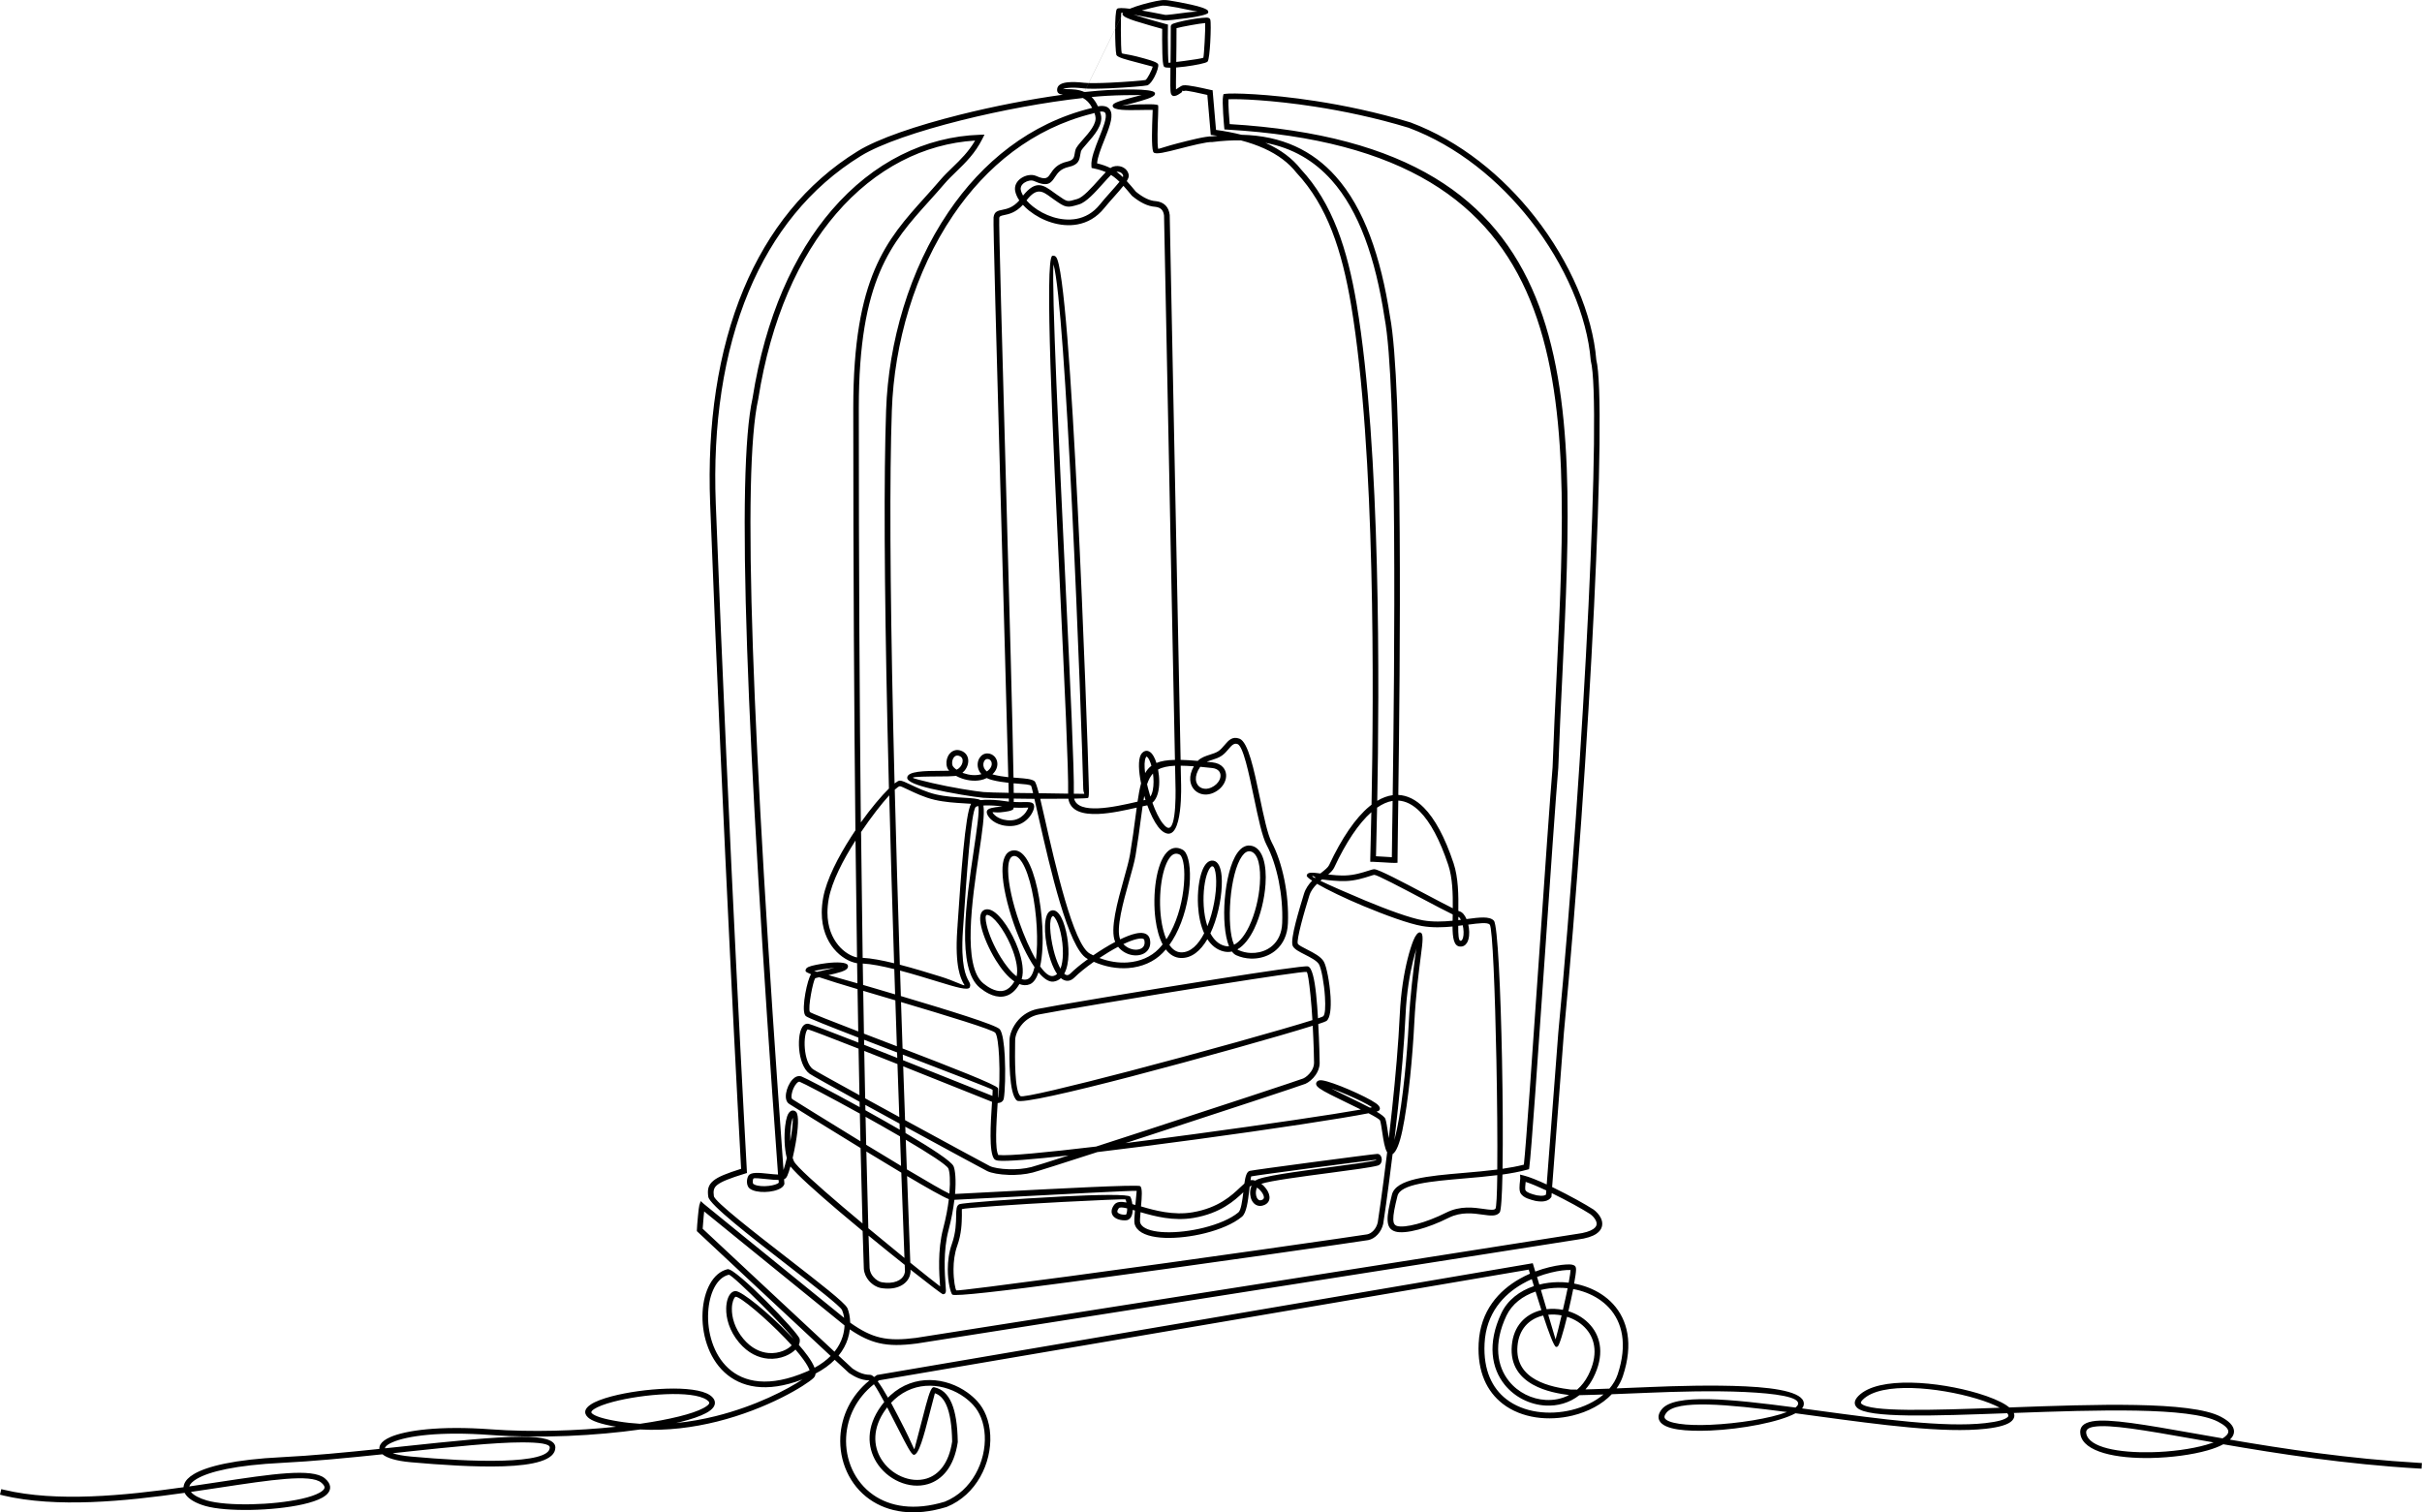 <?xml version="1.0" encoding="UTF-8"?><svg id="Layer_2" xmlns="http://www.w3.org/2000/svg" viewBox="0 0 1301.28 812.71"><g id="Layer_1-2"><path d="m1.48,803.56l-1.48-.35.7-2.97,1.48.35c28.28,6.74,64.48,3.14,96.42-1.38.04-.59.17-1.19.41-1.8.71-1.82,2.37-3.61,5.12-5.25,7.02-4.2,21.88-7.87,47.4-9.11,15.9-.78,34.19-2.54,52.32-4.43-.09-.78.1-1.58.56-2.39.8-1.42,2.57-2.78,5.29-3.97,8.24-3.61,26.43-6.21,54.05-4.17,22.03,1.62,46.4.82,67.27-1.38-8.42-1.43-13.15-3.17-15.11-5.02-2.58-2.44-1.73-4.81,1.52-6.97,2.39-1.59,6.38-3.09,11.24-4.37,16.69-4.39,44.35-6.33,52.74-.62,1.33.91,2.15,1.89,2.5,2.94.82,2.47-.89,4.73-4.62,6.73-3.13,1.67-7.84,3.28-13.74,4.75-.75.19-1.52.37-2.31.55,7.4-.72,14.54-2.03,21.26-3.7,21.61-5.39,38.78-14.47,46.62-19.71-19.58,7.48-33.21,4.17-41.87-3.81-4.43-4.09-7.54-9.39-9.45-15.09-1.9-5.66-2.63-11.71-2.32-17.35.62-11.37,5.46-21.14,13.43-23h.02s.01,0,.01,0h.02s0,0,0,0h0s.03,0,.03,0h-.04s0,0,0,0h0c2.1-.4,11.65,8.12,20.69,17.16,8.92,8.92,17.58,18.46,18,20.3v.02s0,0,0,0v.02s0,.01,0,.01h0s0-.03,0-.03h0s0,.02,0,.02h0,0,0s0,.02,0,.02h0v.02s0,.01,0,.01v-.03h0v.02c.2,1,.03,2.06-.45,3.11,1.81,2.08,3.43,4.09,4.78,5.95,1.7,2.35,2.98,4.51,3.68,6.36,3.58-1.95,6.41-4.1,8.63-6.33-21.55-20.03-67.81-63.28-71.18-66.43l-.19-.18-.49-.46v-.66c0-.85.28-4.42.59-7.62.25-2.68.54-5.14.72-5.68l.73-2.19,1.72,1.53c.28.25,9.08,7.41,20.69,16.84,19.21,15.6,46.05,37.39,54.66,44.38-.24-1.72-.66-3.14-1.09-4.12h0s-.04-.09-.04-.09h0c-.95-2.09-14.8-12.84-29.98-24.63-19.56-15.18-41.27-32.03-41.87-36.21-.54-3.76-.17-6.32,2.86-8.76,2.52-2.04,7.01-3.86,14.77-6.29-.84-15.11-9.51-172.71-16.64-357.54-1.63-42.3,4.06-81.93,18.02-115.3,13.02-31.12,33.23-56.79,61.38-74.1,10.91-6.71,31.53-13.68,54.68-19.48,18.06-4.53,37.68-8.35,55.44-10.79h-.02c-2.09-.24-3.29-.96-3.05-3.1h0s0-.01,0-.01h0s0-.01,0-.01l.02-.15v.1c.29-2.19,2.64-3.18,5.71-3.49,2.52-.25,5.61-.09,8.18.2l.43.05c2.69.32,8.19.22,13.96-.04,8.66-.4,17.84-1.15,19.15-1.44.54-.31,1.37-1.63,2.15-3.1.89-1.7,1.63-3.44,1.75-4.08-.78-.26-5.23-1.41-9.47-2.52-4.72-1.23-9.23-2.4-9.99-3.64h-.01s-.02-.05-.03-.09c-.02-.04-.03-.07-.04-.11h0c-.4-1.49-.66-7.69-.66-13.38,0-5.31.27-10.37.92-11.19l.04-.06.07-.07c.59-.59,3.34-.48,6.85-.06,1.98-.83,4.52-1.67,7.11-2.4,4.79-1.34,9.89-2.41,11.6-2.27.51-.01,1.31.06,2.3.2,2.77.4,7.71,1.32,12.01,2.28,4.74,1.05,8.79,2.35,9.09,3.51.05.2.06.41.03.62l-.02.13-.03.1c-.29.96-5.48,2.07-10.99,2.84-5.44.76-11.38,1.4-12.67,1.28h0c-.28-.03-1.17-.21-2.48-.46-3.27-.64-9.29-1.82-14-2.67.58.16,1.23.35,1.94.58,5.87,1.89,14.36,4.18,15.45,4.47l1.17.31-.03,1.21c-.04,1.45-.1,8.77.06,14.24.07,2.39.16,4.35.25,5.07.21,0,.59-.03,1.09-.08.06-5.02.13-11.33.13-19.35v-.28l.11-.28c.09-.21.21-.4.38-.57.7-.7,5.22-1.8,9.7-2.61,4.46-.8,9.09-1.35,10.08-.96.23.09.43.22.6.39l.22.22.12.29c.37.93.3,6.84,0,12.27-.27,4.85-.77,9.49-1.4,10.27l-.04.05-.06.06c-.76.78-6.5,1.91-11.94,2.62-1.68.22-3.36.4-4.89.51v.53c-.08,5.7-.13,9.48-.08,11.23.38-.23.79-.52,1.19-.79,1.06-.72,2.05-1.39,2.94-1.42,2.32-.28,9.87,1.44,13.09,2.17.68.15,1.15.26,1.3.29l1.16.2.1,1.17,1.73,20.15c4.89.66,9.45,1.53,13.68,2.61,21.65.47,38.16,8.4,50.62,22.36,15.22,17.06,24.27,43.08,29.2,75.41h0c6.96,36.53,5.39,187.19,4.44,256.99,4.77.22,9.4,2.45,13.79,6.89,5.78,5.85,11.18,15.63,15.9,29.8,2.59,7.78,2.68,17.4,2.56,25.62.29.12.52.21.69.25,1.54.44,2.81,2.05,3.7,4.15,6.99-.93,12.4-1.63,14.71.87,2.04,2.21,3.65,37.93,4.37,74.64.42,21.25.54,42.91.28,58.67,4.06-.59,7.93-1.3,11.46-2.21,1.17-10.18,4.8-62.83,8.33-114.16,2.89-42.03,5.73-83.16,7.1-99.37h0c.6-16.94,1.4-33.54,2.18-49.79,7.55-156.94,13.57-281.98-177.2-292.91l-1.31-.08-.12-1.31s-1.24-13.67-.58-16.64l.23-1.03,1.04-.15c3.28-.49,22.6-.13,48.49,3.87,15.24,2.36,32.8,5.98,50.77,11.44l.05.02h.04c26.68,9.98,49.73,28.85,66.96,50.87,19,24.28,30.96,52.43,32.93,76.72,2.97,11.77,2.06,64.94-1.19,132.38-3.42,71.04-9.43,158.03-16.2,229.11h0s-6.34,83.05-6.34,83.05c.38.18.77.37,1.15.56,8.23,4.01,16.83,8.78,20.98,11.47l.06.04h.02c1.56,1.15,3.09,2.78,3.96,4.58.67,1.38.96,2.88.63,4.38-.33,1.49-1.28,2.91-3.06,4.11-2.04,1.37-5.28,2.49-10.15,3.11-3.88.61-154.96,24.38-258.81,40.72-52.41,8.25-92.88,14.62-96.21,15.14h-.05c-8.1,1.04-14.3,1.13-20.15-.23-5.21-1.21-10.09-3.55-15.7-7.37-.18,1.61-.53,3.31-1.08,5.04-.95,2.97-2.52,6.07-4.97,9.06,3.48,3.24,6.12,5.67,7.54,6.97.18.11.28.18.39.24,1.61,1.04,4.81,3.1,9.06,3.1.58,0,1.29.42,2.08,1.18.44-.31.89-.62,1.36-.93l.27-.18.3-.05c.97-.16,337.55-57.51,350.66-59.77l1.32-.23.39,1.29c.33,1.08.43,1.44.6,2.01l.35,1.18c2.61-.99,5.15-1.76,7.49-2.33,4.88-1.2,8.98-1.6,11.2-1.49,1.49.07,2.52.49,2.91,1.17.21.37.31.9.31,1.56,0,1.37-.4,4.11-1.03,7.55,2.51.46,4.97,1.13,7.33,2.03,5.16,1.95,9.87,4.93,13.58,8.96,7.72,8.4,11.11,21.29,5.26,38.82-.77,2.32-1.91,4.5-3.35,6.52,5.38-.21,11.52-.46,18.31-.74,12.6-.53,33.49-1.18,50.9-.35,18.38.87,32.98,3.62,31.25,10.35-.13.51-.41,1.01-.83,1.5,3.09.41,6.22.84,9.37,1.27,32.43,4.4,66.96,9.09,89.04,6.64,6.95-.77,10.76-1.95,12.15-3.34.52-.52.36-1.2-.34-1.99h-.05c-39.53,1.45-74.85,2.75-80.62-2.97-1.81-1.79-1.66-3.88.78-6.35,10.72-10.82,43.19-7.67,64.14-1.39,6.5,1.95,11.93,4.2,15.31,6.44.59.39,1.12.78,1.6,1.18,46.02-1.69,97.35-3.49,113.54,4.94,4.57,2.38,6.77,4.84,7.12,7.27.26,1.83-.53,3.53-2.15,5.08,28.87,4.94,63.83,10.28,101.62,12.48l1.52.08-.17,3.04-1.52-.08c-39.33-2.29-75.51-7.94-105-13.03-2.29,1.25-5.18,2.35-8.49,3.29-8.32,2.37-19.48,3.86-30.32,4.08-18.6.38-36.32-3.16-37.96-12.68-.69-3.99,1.61-6.19,6.5-7.03,9.04-1.56,28.31,1.85,54.65,6.5,4.84.86,9.93,1.76,15.23,2.67,2.12-1.27,3.25-2.61,3.06-3.97-.21-1.44-1.91-3.11-5.51-4.99-15.23-7.93-64.69-6.34-109.72-4.69.6,1.46.3,2.9-1.09,4.28-1.86,1.86-6.27,3.35-13.97,4.21-22.44,2.49-57.16-2.22-89.78-6.65-4.2-.57-8.36-1.13-12.45-1.68-8.74,4.75-28.87,8.54-45.71,9.28-6.58.29-12.67.14-17.38-.57-5.09-.77-8.74-2.27-9.99-4.67-.92-1.77-.64-3.79,1.15-6.1,6.77-8.7,36.96-5.64,71.93-1.01.74-.59,1.22-1.19,1.37-1.79,1.02-3.95-12.12-5.78-28.45-6.56-17.3-.82-38.09-.17-50.63.35-7.94.33-15.01.62-21.02.84-5.19,5.48-12.75,9.45-21.03,11.46-6.4,1.55-13.24,1.95-19.73.97-6.55-.99-12.78-3.37-17.92-7.37-8.24-6.42-13.6-16.92-12.83-32.36.87-17.66,10.95-28.39,21.92-34.66,1.87-1.07,3.76-2,5.64-2.82l-.44-1.47-.21-.71c-25.63,4.39-337.89,57.6-349.03,59.49-.26.17-.51.35-.76.52,1.67,2.22,3.56,5.31,5.52,8.79.43-.44.87-.86,1.32-1.27,6.42-5.86,13.93-8.28,21.28-8.2,7.32.08,14.46,2.65,20.17,6.77,1.92,1.39,3.68,2.95,5.23,4.64,1.99,2.18,3.55,4.73,4.68,7.54,2.65,6.53,3.01,14.44,1.2,22.08-1.81,7.62-5.78,15.01-11.83,20.53-2.99,2.73-6.49,5.01-10.48,6.63h-.03s-.09.04-.09.04c-17.5,5.37-31.49,2.77-41.25-4.08-5.46-3.83-9.59-8.99-12.26-14.83-2.67-5.82-3.88-12.32-3.53-18.86.59-11,5.61-22.1,15.63-30.24-4.94-.11-8.51-2.41-10.33-3.58l-.48-.31-.14-.08-.09-.08c-1.39-1.26-4.06-3.74-7.61-7.04-2.61,2.64-5.98,5.15-10.29,7.4-.08.94-.42,1.73-1.08,2.36-3.98,3.83-24.59,16.64-51.95,23.46-12.58,3.13-26.61,5.02-41.15,4.22-23.38,3.33-53.69,4.94-80.53,2.96-27.09-2-44.74.47-52.62,3.92-2.09.91-3.37,1.83-3.86,2.68-.1.18-.14.37-.1.56,3.46-.36,6.92-.73,10.34-1.09,24.94-2.65,48.3-5.13,63.2-5.13,11.15,0,17.95,1.59,17.95,5.78,0,6.91-11.93,9.58-27.92,10.11-15.22.5-34.28-.8-49.75-2.18-7.85-.7-12.91-2.31-15.2-4.27-18.61,1.95-37.48,3.78-53.9,4.59-24.96,1.22-39.33,4.71-45.98,8.69-2.14,1.28-3.38,2.54-3.84,3.74-.03.08-.06.16-.08.25,5.5-.79,10.86-1.61,16.01-2.39,28-4.24,50.05-7.59,56.78-1.98,1.73,1.44,2.63,2.88,2.83,4.31.34,2.41-1.24,4.44-4.19,6.1-2.5,1.41-6.11,2.6-10.39,3.57-15.79,3.58-41.17,4.16-52.54.86-4.97-1.44-8.61-3.56-10.38-5.99-.25-.34-.46-.69-.64-1.04-32.26,4.57-68.92,8.23-97.77,1.36h0Zm116.75-4.17c-5.04.76-10.28,1.56-15.66,2.34,1.46,1.78,4.44,3.39,8.54,4.58,10.98,3.19,35.63,2.59,51.03-.91,3.99-.9,7.31-2,9.56-3.26,1.8-1.01,2.8-2.04,2.66-3.02-.1-.68-.66-1.47-1.76-2.39-5.67-4.72-27.13-1.47-54.38,2.66h0Zm99.38-19.16c-2.2.23-4.41.47-6.63.7,2.37.79,5.71,1.43,10.04,1.81,15.37,1.37,34.31,2.66,49.39,2.17,14.3-.47,24.97-2.37,24.97-7.07,0-1.98-5.64-2.73-14.89-2.73-14.8,0-38.05,2.47-62.88,5.1h0Zm126.34-15.12c7.91-1.14,15.01-2.47,20.87-3.93,5.67-1.41,10.14-2.92,13.04-4.47,2.29-1.22,3.44-2.28,3.17-3.09-.13-.4-.57-.86-1.32-1.37-7.7-5.24-34.15-3.19-50.26,1.05-4.55,1.2-8.23,2.56-10.34,3.97-1.26.84-1.75,1.61-1.11,2.21,1.6,1.51,6.03,3.01,14.27,4.36,3.92.64,7.82,1.06,11.69,1.28h0Zm91.02-28.75c-.5-1.53-1.72-3.58-3.44-5.94-1.18-1.63-2.58-3.38-4.14-5.19-1.36,1.37-3.26,2.62-5.53,3.53-2.66,1.06-5.84,1.65-9.21,1.36-5.11-.44-10.67-2.87-15.56-8.67-5.3-6.29-7.03-13.18-6.92-18.37.04-1.93.33-3.64.78-5.01.5-1.51,1.22-2.69,2.08-3.41.68-.58,1.45-.88,2.27-.86,3.3.07,17.68,11.76,28.78,23.3.73.75,1.44,1.51,2.14,2.26-1.9-2.7-9.19-10.48-16.73-18.01-8.46-8.46-16.99-16.51-17.95-16.32h0c-6.51,1.54-10.5,10.12-11.05,20.17-.29,5.28.39,10.95,2.17,16.23,1.76,5.24,4.59,10.1,8.63,13.81,8.35,7.69,21.97,10.53,42.08,1.84h0c.08-.03.26-.11.54-.23h0c.35-.16.7-.32,1.04-.48h0Zm-9.59-13.42c-1.11-1.23-2.28-2.48-3.48-3.73-10.67-11.09-23.99-22.31-26.65-22.37-.05,0-.14.05-.25.14-.41.35-.81,1.05-1.14,2.04-.37,1.12-.61,2.52-.64,4.11-.1,4.6,1.45,10.72,6.2,16.36,4.28,5.09,9.09,7.21,13.49,7.59,2.88.25,5.58-.25,7.83-1.15,1.96-.78,3.56-1.85,4.63-2.99h0Zm-34.45-40.91h0s.02,0,.02,0h-.02Zm-.01,0h.01s-.01,0-.01,0h0Zm57.43,44.36c2.11-2.63,3.48-5.33,4.31-7.92.7-2.18,1.02-4.28,1.1-6.2-4.82-3.91-35.49-28.81-56.78-46.1-8.38-6.81-15.31-12.45-18.65-15.17-.08.77-.17,1.66-.26,2.59-.24,2.55-.47,5.35-.54,6.7,5.25,4.91,49.77,46.53,70.82,66.09h0Zm6.92-23.52h0s.08.18.08.18l.02.04.1.23.02.04-.22-.5c.03.06.05.12.08.18l-.08-.18h0s0,0,0,0l-.05-.1.04.1h0s0,0,0,0l.1.23c.7,1.72,1.36,4.43,1.44,7.69,5.97,4.25,10.93,6.77,16.21,7.99,5.46,1.26,11.33,1.17,19.04.19h0c2.39-.38,43.08-6.78,96.22-15.14,103.96-16.36,255.24-40.16,258.82-40.72h.02s.02,0,.02,0c4.37-.56,7.18-1.5,8.86-2.63,1.07-.72,1.62-1.49,1.79-2.25.17-.76-.01-1.58-.4-2.38-.64-1.32-1.8-2.54-3-3.42-4.06-2.62-12.49-7.28-20.61-11.24l-.07-.03-.12,1.6-.03.43-.26.35c-.76,1.03-1.9,1.69-3.42,1.97-1.3.24-2.9.19-4.79-.14h-.06s-.05-.02-.05-.02c-1.45-.37-2.96-.76-4.34-1.32-1.53-.63-2.82-1.47-3.6-2.71-.96-1.55-.6-4.59-.36-6.66.08-.68.14-1.23.14-1.39l-.11-2.06,2,.5c3,.75,7.45,2.56,12.31,4.8l6.24-81.73.02-.16h0s-.01.16-.01.16h0s.01-.16.01-.16h0s0-.03,0-.03c6.77-71.02,12.77-157.97,16.19-229,3.25-67.45,4.18-120.45,1.25-131.61l-.04-.14v-.13c-1.91-23.75-13.64-51.34-32.31-75.2-16.9-21.6-39.48-40.1-65.59-49.86-17.8-5.4-35.2-8.99-50.3-11.33-23.38-3.62-41.16-4.24-46.44-3.96-.16,3.14.4,10.38.65,13.34,192.42,11.61,186.37,137.76,178.75,296.01-.79,16.33-1.59,33-2.19,49.83v.07s0,0,0,0c-1.39,16.42-4.22,57.43-7.1,99.33-3.67,53.36-7.45,108.14-8.48,115.37l-.14.99-.97.27c-4.08,1.12-8.59,1.95-13.31,2.62-.24,11.67-.73,19.47-1.49,20.39-1.83,2.19-4.97,1.74-9.15,1.15-4.93-.7-11.54-1.65-18.2,1.68-5.93,2.96-11.57,5.08-16.33,6.35-5.39,1.44-9.76,1.8-12.24,1.09-2.88-.82-4.21-2.7-4.31-6.32-.08-2.99.77-7.31,2.33-13.53,2.14-8.56,19.5-10.06,38.59-11.7,5.98-.52,12.14-1.05,18.01-1.8.15-15.46-.05-37.4-.47-59-.71-36.11-2.07-71-3.57-72.63-1.2-1.31-5.68-.77-11.53.01.13.58.24,1.18.32,1.77.19,1.43.23,2.88.1,4.2-.14,1.41-.48,2.69-1.05,3.67-.86,1.48-2.16,2.32-3.98,2.12-3.16-.35-3.8-4.6-3.86-10.74-5.24.5-10.89.68-16.38-.26-7.07-1.22-19.74-5.85-31.73-10.85-9.73-4.06-19.01-8.54-24.67-11.83-1.8,1.76-3.39,3.82-4.17,6.36-1.21,3.92-3.02,9.89-4.4,15.31-1.3,5.1-2.21,9.5-1.77,10.5.33.75,2.57,1.89,5.06,3.16,3.46,1.76,7.36,3.75,8.92,6.48,1.47,2.58,3.14,11.25,3.6,18.75.37,6.08-.11,11.58-2.18,13.13-.34.26-1.89.83-4.42,1.67.55,9.94.76,19,.76,20.93,0,2.36-.89,4.55-2.15,6.39-1.55,2.26-3.73,3.99-5.48,4.77-1.62.72-46,15.36-85.55,28.25-3.77,1.23-7.49,2.44-11.13,3.62,12.28-1.54,25.27-3.24,38.15-4.99,37.01-5.01,72.98-10.31,88.29-13.04-2.37-1.18-4.94-2.42-7.46-3.64-6.24-3.02-12.23-5.92-14.76-7.73-1.67-1.19-2.28-2.37-1.46-3.51.53-.74,1.52-.99,2.85-.82,2.79.35,8.74,2.5,14.63,5.04,5.85,2.52,11.71,5.44,14.38,7.34,1.39,1,2.15,1.99,2.03,2.94-.05.42-.25.77-.59,1.05-.14.12-.54.26-1.18.44,2.62,1.56,4.41,2.94,4.75,3.95.5,1.49.9,4.17,1.33,7.03.17,1.1.34,2.23.5,3.3.6-5.09,1.19-10.42,1.77-15.85,1.8-16.89,3.39-34.87,4.12-50.54.57-12.24,2.33-22.45,4.18-29.86,1.07-4.29,2.18-7.67,3.1-9.97,1.17-2.9,2.48-4.41,3.44-4.37h0c.12,0,.23.02.33.05h0c1.84.47,1.26,4.98.28,12.47-1.1,8.5-2.77,21.34-3.52,35.96-.49,9.71-1.28,19.83-2.26,29.26-1.16,11.16-2.6,21.36-4.17,28.74-1.44,6.8-3.2,11.41-5.24,12.67-2.58,21.16-4.9,36.82-5.05,37.5-.51,2.21-1.56,4.15-2.92,5.65-1.45,1.6-3.25,2.69-5.12,3.06-1.99.4-95.08,13.83-160.16,22.53-35.05,4.69-62.19,7.88-63.33,6.74-.85-.85-2.44-6.69-2.4-13.66.02-4.27.58-9.05,2.17-13.5,2.18-6.09,2.26-11.59,2.32-15.27.05-3.22.08-5.32,1.67-6.11,1.55-.77,30.63-2.91,55.41-4.18,18.97-.97,35.67-1.28,36.5.17.46.8.87,2.3,1.09,3.94.52.14,1.06.3,1.62.46.36-3.89.7-7.58.7-7.59-.4-.3-45.5,2.08-74.88,3.63-10.69.56-19.32,1.02-23.06,1.18-.56,4.73-1.55,10.24-3.16,16.33-2.96,11.24-2,23.91-1.56,29.63.1,1.29.17,2.25.17,2.8,0,1.3-.48,1.99-1.61,1.99-.43,0-7.55-5.4-17.44-13.22l.04.95v.09s0,.06,0,.06c-.02.36-.06.7-.12,1.02-.45,2.54-1.99,4.7-4.39,6.15-2.26,1.37-5.3,2.1-8.9,1.89-.89-.05-1.8-.16-2.73-.32-1.74-.31-4.32-1.66-6.24-3.9-1.42-1.66-2.52-3.83-2.72-6.44v-.05s0,0,0,0v.05s0,0,0,0v-.05s0,0,0,0v-.05s-.01-.31-.01-.31c-.06-1.59-.29-8.2-.63-19.84-4.34-3.59-8.66-7.19-12.75-10.67-12.29-10.45-22.69-19.79-26.04-24.06-.59,2.15-1.16,3.89-1.64,4.94-.27.6-.56,1.06-.84,1.35-.25.25-.56.44-.94.6l.16,2.18.02.34-.13.33c-.11.27-.26.53-.44.77-1.18,1.58-4.19,2.66-7.46,3.06-3.12.38-6.61.18-8.98-.77-.6-.24-1.15-.54-1.62-.89-.92-.69-1.4-1.96-1.48-3.28-.08-1.27.2-2.68.79-3.63,1.29-2.06,5.82-1.58,10.36-1.1,2.04.22,4.08.43,5.54.47-8.65-119.57-14.25-213.53-16.62-282.66-2.41-70.07-1.49-114.62,2.91-134.48,6.89-43.76,22.3-77.55,42.57-101.13,22.27-25.91,50.39-39.51,79.51-40.48l2.55-.08-1.14,2.28c-3.9,7.79-9.06,12.79-13.96,17.54-2.24,2.17-4.43,4.29-6.39,6.58-2.84,3.33-5.6,6.39-8.31,9.4-20.16,22.4-37.73,41.92-37.73,111.11,0,86.3.45,160.53,1.1,222.7,5.46-7.64,11-14.2,15.09-18.22-.3-11.79-.57-23.15-.81-34.1-1.7-76.96-1.96-133.15-.71-169.2,1.26-36.43,12.43-75.41,33.44-106.42,18.2-26.87,43.78-47.76,76.68-55.89.2-.07.4-.13.59-.19-1.38-2.64-3.12-4.27-4.97-5.27-20.13,2.21-43.92,6.61-65.48,12.01-22.87,5.73-43.18,12.58-53.82,19.12-27.59,16.96-47.39,42.14-60.17,72.67-13.79,32.96-19.41,72.16-17.79,114.02,7.38,191.22,16.43,353.57,16.7,358.57v.1s.07,1.19.07,1.19l-1.14.35c-8.08,2.49-12.59,4.25-14.89,6.11-1.92,1.55-2.13,3.31-1.75,5.96.42,2.96,21.62,19.42,40.71,34.23,15.51,12.04,29.67,23.02,30.91,25.81h0s0,0,0,0h0s.04.1.04.1h0s0,0,0,0h0Zm.08.18h0s.12.27.12.27h0s-.12-.27-.12-.27h0ZM582.63,49.45c2.5-.27,4.94-.5,7.31-.69,5.86-.48,12.94-.7,18.66-.68,6.39.02,11.33.61,11.79,1.72l.21.51-.17.53c-.46,1.47-6.14,3.04-11.57,4.54-2.35.65-4.59,1.12-6.12,1.46,2.21-.2,5.96-.69,9.44-.75,4.03-.07,7.69-.14,8.95.14l1.08.24.1,1.1c.04.45-.02,2.08-.1,4.35-.21,5.65-.57,15.39.04,18.09.77-.07,5.05-1.6,10.27-2.94,7.06-1.81,15.2-3.9,18.75-3.79.94-.12,1.87-.22,2.79-.32-.76-.11-1.53-.21-2.31-.31l-1.23-.15-.11-1.23-1.74-20.25-.29-.07c-3.19-.73-10.9-2.48-11.86-2.17l-.52.17-.52-.21c-.45-.19-.12.58-.76,1.01-.92.62-1.91,1.3-2.74,1.6-1.32.49-2.35.31-2.85-1.05h0c-.44-1.24-.38-5.66-.28-13.55v-.36c-1.7.01-2.92-.12-3.3-.47l-.15-.14-.11-.17c-.45-.71-.68-3.52-.78-6.91-.14-4.59-.12-10.5-.09-13.2-2.77-.75-9.5-2.61-14.45-4.21-3.6-1.16-6.4-2.35-6.71-3.33l-.12-.39.09-.41h0s0,0,0,0h0s0,0,0,0l-.02.1.03-.1-20.64,42.27h0Zm7.56,2.35c-1.21.1-2.44.21-3.69.33,1.26,1.25,2.42,2.88,3.39,5,4.1-.69,6.18.51,6.98,2.92,1.14,3.42-1.17,9.22-3.54,15.19-1.82,4.59-3.69,9.29-3.89,12.55,2.79.66,5.1,1.48,7.17,2.53.56-.4,1.07-.68,1.53-.81.42-.11.81-.19,1.17-.24,1.69-.21,3.23.15,4.45.87,1.27.76,2.19,1.93,2.56,3.29.07.26.12.5.15.72.1.82-.32,1.9-1.09,3.16,1.53,1.65,3.12,3.54,4.94,5.73,1.96,1.6,3.83,2.82,5.62,3.67,1.76.83,3.41,1.29,4.98,1.38h.06s.02,0,.02,0c2.19.24,3.92,1,5.19,2.27,1.27,1.27,2.02,3,2.27,5.19v.03s0,.1,0,.1l5.86,292.66c2.7.06,5.75.25,9.2.55,1.76-1.81,4.17-2.58,6.59-3.36,1.69-.54,3.39-1.08,4.65-1.98,1.16-.82,2.14-1.97,3.06-3.05,2.26-2.65,4.22-4.96,8.11-3.55,4.68,1.7,7.83,16.77,10.87,31.29,2.14,10.23,4.22,20.18,6.45,24.38,2.89,5.45,5.27,12.52,6.83,20.28,1.47,7.35,2.2,15.35,1.89,23.22-.12,3.2-.79,5.97-1.87,8.33-1.72,3.79-4.47,6.53-7.7,8.29-3.2,1.75-6.87,2.52-10.47,2.38-2.69-.1-5.35-.71-7.75-1.8-.85-.39-1.62-1.07-2.3-1.99-1.42.32-2.91.32-4.45-.05-3.74-.9-6.61-3.31-8.74-6.59-3.58,6.14-8.39,10.37-14.38,10.11-3.23-.14-5.86-1.84-7.94-4.59-.54.64-1.11,1.27-1.69,1.87-4.64,4.77-11.21,7.63-18.58,8.15-5.83.41-12.17-.64-18.42-3.37-4.24,2.99-7.97,6-10.33,8.36-1.98,1.98-4.01,2.27-5.97,1.33-.48-.23-.94-.54-1.39-.92-1.06.97-2.34,1.62-3.88,1.85-2.49.37-5.3-1.54-8.14-4.96-1.1,3.26-2.62,5.54-4.61,6.38-1.81.76-3.73.66-5.66-.09-.53.91-1.08,1.72-1.66,2.44-2.15,2.66-4.61,3.96-7.19,4.28-2.53.31-5.11-.34-7.59-1.57-1.64-.82-3.25-1.9-4.78-3.14-12.73-10.31-7.31-46.88-3.45-72.89,1.83-12.36,3.3-22.21,2.58-24.79-.69.13-1.17.3-1.37.5h0c-2.55,2.55-4.91,37.23-6.7,63.59l-.18,2.59c-1.31,19.24,1.71,24.8,3.06,27.29.74,1.36,1.15,2.11.63,3.4-.81,2-7.58-.08-16.81-2.91-6.17-1.89-13.54-4.16-20.67-6.04.14,4.52.29,9.08.44,13.69,25.4,7.56,51.4,15.53,53.19,17.89,1.5,1.97,2.31,7.91,2.65,14.56.45,8.77.13,19-.54,22.65-.03.18-.08.35-.15.52-.34.86-1.06,1.43-1.97,1.71-.36.11-.75.17-1.17.19l-.05.7c-.62,9.63-1.6,24.78.56,27.39.13.16-.08-.22.14-.19,4.98.62,25.75-1.39,52.22-4.54,8.03-2.6,16.91-5.48,26.05-8.46,39.51-12.88,83.76-27.46,85.26-28.13,1.31-.58,2.97-1.93,4.21-3.72.94-1.36,1.6-2.97,1.6-4.66,0-1.87-.2-10.43-.71-19.96-17.18,5.42-60.79,17.71-97.79,27.36-31.79,8.29-58.96,14.57-61.12,12.87-4.4-3.46-4.12-23.25-4.02-30.56,0-.61.02-1.09.02-1.95,0-2.76,1.5-7.21,4.79-10.86,2.4-2.66,5.74-4.92,10.16-5.86,5.84-1.24,56.37-9.74,96.14-16.03,25.97-4.11,47.44-7.27,49.21-6.86,2.2.51,3.58,6.88,4.43,15.1.41,3.97.74,8.41,1.01,12.81,1.57-.53,2.54-.9,2.77-1.08,1.12-.84,1.28-5.34.96-10.52-.44-7.12-1.92-15.18-3.21-17.43-1.1-1.92-4.57-3.69-7.65-5.26-2.99-1.52-5.68-2.89-6.46-4.65-.78-1.75.15-6.82,1.59-12.48,1.37-5.35,3.22-11.44,4.45-15.45.89-2.88,2.53-5.17,4.41-7.1-1.93-1.27-3.01-2.23-2.93-2.74.29-2.03,3.15-1.67,7.34-1.12l.41-.33c1.98-1.56,3.7-2.93,4.28-4.17,6.8-14.54,14.16-25.32,21.63-31.53.39-.32.78-.63,1.17-.93,1.13-58.37,2.21-189.88-10.98-268.51-2.45-14.58-5.64-27.92-10.29-39.84-4.63-11.85-10.72-22.3-18.97-31.16l-.03-.03-.06-.07c-4.18-5.34-9.97-9.69-17.37-13.05-3.76-1.7-7.93-3.15-12.51-4.34-4.78-.09-9.81.2-15.12.87l-.14.02h-.12c-3.04-.15-11.05,1.9-17.98,3.68-6.69,1.72-12.46,3.2-13.52,1.87l-.15-.18-.09-.22c-.99-2.56-.58-13.49-.35-19.68.04-1.09.07-2.03.1-2.72-1.56-.06-4.21-.01-7.04.04-6.67.12-14.26.26-14.45-2.1l-.02-.3.1-.3c.43-1.28,5.21-2.6,10.2-3.98,1.82-.5,3.66-.98,5.23-1.38-1.34.04-2.93.07-4.69.06-5.59-.02-12.56.2-18.41.68h0Zm125.2,44.99c-9.29-10.41-20.97-17.3-35.54-20.04.19.08.38.17.57.25,7.82,3.55,13.98,8.17,18.46,13.88,8.52,9.15,14.79,19.91,19.56,32.1,4.74,12.13,7.98,25.68,10.46,40.45,13.07,77.9,12.17,207.41,11.06,266.91,2.77-1.65,5.54-2.68,8.31-3.04.95-69.67,2.53-220.4-4.4-256.61v-.06h-.01s0-.01,0-.01h0s0,.01,0,.01h0c-4.84-31.78-13.67-57.27-28.46-73.84h0Zm35.88,333.42c-.06,4.61-.12,8.82-.18,12.58-.15,10.35-.25,17.25-.23,19.4v1.44s-1.43.09-1.43.09c-.67.04-3.61-.14-6.43-.32-2.32-.14-4.55-.28-5.26-.28h-1.53v-1.53c.01-.85.07-3,.15-6.33.11-4.37.27-10.77.43-18.8-6.83,6.03-13.62,16.18-19.96,29.75-.63,1.34-1.81,2.52-3.25,3.74,2.88.33,6.09.59,9.17.51,4.82-.13,9.38-1.59,12.26-2.51,1.53-.49,2.64-.85,3.35-.85,2.27,0,15.43,6.96,27.26,13.21,5.85,3.09,11.36,6.01,14.92,7.77.08-7.67-.12-16.35-2.42-23.25-4.57-13.7-9.71-23.08-15.18-28.62-3.79-3.83-7.7-5.77-11.66-5.99h0Zm-3.22,12.55c.05-3.7.11-7.85.17-12.38-2.74.44-5.53,1.67-8.34,3.63-.18,9.21-.36,16.5-.48,21.32-.05,2.07-.09,3.68-.12,4.8,1.05.06,2.46.14,3.89.23,1.7.11,3.45.22,4.64.28.02-3.13.11-9.34.23-17.88h0ZM632.11,15.13c0,6.89-.07,13.06-.14,18.16,1.34-.16,2.88-.35,4.45-.56,4.69-.61,9.41-1.36,10.1-1.69.19-.59.47-4.36.7-8.46.23-4.13.37-8.43.3-10.19-1.39.09-4.54.57-7.73,1.15-3.33.6-6.55,1.25-7.68,1.6h0Zm-28.84-7.95v-.04c.03-.07.06-.15.11-.22-.47-.06-.8-.08-.95-.06-.16.71-.22,4.76-.22,9.19,0,5.69.18,11.72.45,12.34l.05.12.02.08c.1.35,3.8.66,7.91,1.73,5.27,1.37,10.83,2.82,11.51,4.08l.07.14.04.12c.32,1.01-.63,4.05-1.97,6.61-1.09,2.09-2.49,4.03-3.76,4.55l-.11.04-.05.02c-1.07.31-10.85,1.15-19.93,1.56-5.93.27-11.6.37-14.45.03l-.41-.05c-2.41-.27-5.27-.43-7.54-.2-1.69.17-2.95.44-3,.88h0s0,.01,0,.01c-.02.21.16-.3.35-.28.57.06,1.27.07,2.06.08,2.57.03,5.95.07,9.18,1.54l20.64-42.27h0Zm11.7-1.96c-.5.14-1,.28-1.5.42,3.87.65,7.69,1.4,10.11,1.88,1.28.25,2.14.42,2.33.45h.08s.09.04.09.04c.45.12,6.22-.57,11.65-1.32,2.16-.3,4.18-.39,5.71-.44-1.13-.19-2.52-.44-4.03-.77-4.18-.93-9.03-1.84-11.78-2.23-.97-.14-1.55-.22-1.56-.22l-.37.09-.37-.1h0c-.83-.2-5.64.89-10.36,2.21h0ZM626.03.05h.03s-.09-.02-.09-.02l.06.02h0Zm-58.01,47.7h0,0v-.06s0,.05,0,.05h0Zm0,.01h0s0,0,0,0h0Zm22.98,12.25c.16.51.32,1.04.46,1.59,1.42,5.45-3.6,11.13-7.4,15.44-1.67,1.9-3.08,3.49-3.29,4.27-.16.59-.27,1.23-.37,1.84-.5,3-.9,5.38-6.26,6.57-4.37.97-5.96,3.35-7.24,5.28-2.22,3.35-3.8,5.72-11.42,2.25-.65-.29-1.53-.33-2.46-.16-.92.17-1.85.55-2.65,1.09-.75.51-1.36,1.15-1.7,1.9-.26.57-.36,1.21-.23,1.91.19,1.01.61,2.06,1.22,3.12,6.97-8.65,11-5.72,16.62-1.62.53.38,1.07.78,1.68,1.2,2.87,2.01,4.31,3.01,5.53,3.26,1.16.23,2.56-.19,5.37-1.03,3.08-.92,7.59-5.96,11.45-10.27,1.36-1.52,2.65-2.95,3.82-4.14-1.86-.83-3.98-1.48-6.53-2.02l-1.12-.24-.09-1.14c-.3-3.91,1.93-9.53,4.1-15,2.17-5.45,4.27-10.75,3.48-13.12-.27-.82-1.17-1.22-2.99-.99h0Zm-2.48,2.36c-.15-.59-.32-1.14-.5-1.67-.29.09-.59.18-.91.29l-.09.03h-.02c-32.12,7.93-57.11,28.36-74.91,54.65-20.68,30.52-31.67,68.92-32.92,104.81-1.25,36.01-.99,92.15.71,169.05.22,10.13.47,20.63.75,31.48,1.24-.98,2.2-1.52,2.79-1.53,1.22-.02,3.21.92,5.89,2.2,3.53,1.68,8.37,3.98,13.41,5.17,5.28,1.24,10.92,1.57,15.38,1.84,4.04.24,7.18.43,8.7,1.28.7-.08,1.46-.13,2.25-.16,3.18-.12,7.1.11,10.8.68.76.12,1.49.21,2.2.29,0-.48-.02-1.03-.03-1.66-6.51-.11-11.77-.25-13.83-.42-4.46-.37-17.95-2.55-27.96-4.89-7.23-1.69-12.81-3.73-12.81-5.84,0-3.64,9.73-3.7,17.66-3.74,1.78-.01,3.47-.02,4.88-.06-.36-.41-.64-.83-.85-1.23-.1-.19-.18-.39-.25-.59-.63-1.89-.43-4.13.43-5.9.34-.71.8-1.36,1.35-1.9.58-.56,1.26-1,2.05-1.26,1.28-.43,2.75-.37,4.36.41,1.4.68,2.31,1.74,2.79,2.98.47,1.21.51,2.58.19,3.91-.3,1.27-.94,2.53-1.83,3.58-.33.39-.7.76-1.1,1.09.22.09.45.17.68.25,2.95,1.02,6.45,1.44,9.51.51-.66-.73-1.14-1.51-1.47-2.32-.46-1.14-.62-2.29-.53-3.37.09-1.11.44-2.14.98-3h0c.93-1.49,2.42-2.47,4.18-2.47,1.54,0,2.89.64,3.87,1.67.73.78,1.25,1.77,1.45,2.88.2,1.08.12,2.27-.33,3.46-.41,1.11-1.14,2.22-2.24,3.23.12.04.25.07.38.11,2.69.72,5.49,1.14,8.15,1.43-.72-28.67-2.51-93.15-4.23-155-2.04-73.58-3.98-143.46-3.68-145.83.4-3.19,2.23-3.57,4.97-4.13,2.28-.47,5.46-1.13,8.86-4.99-1.14-1.69-1.9-3.41-2.22-5.07-.25-1.36-.06-2.61.44-3.72.58-1.28,1.58-2.36,2.78-3.17,1.15-.78,2.48-1.32,3.79-1.56,1.52-.28,3.04-.18,4.27.37,5.27,2.4,6.25.92,7.63-1.16,1.59-2.39,3.54-5.33,9.12-6.57,3.36-.75,3.6-2.23,3.92-4.1.11-.65.22-1.34.44-2.14.4-1.47,2.02-3.3,3.95-5.49,3.34-3.78,7.74-8.77,6.73-12.66h0Zm-37,45.32c.96,1.11,2.11,2.21,3.4,3.24,3.01,2.41,6.79,4.47,10.88,5.74,4.06,1.25,8.4,1.72,12.58.94,4.58-.86,8.97-3.23,12.56-7.72,1.66-2.08,3.55-4.2,5.39-6.27,1.93-2.17,3.81-4.28,5.15-5.94-.96-.95-1.91-1.78-2.88-2.52-.54-.41-1.1-.8-1.67-1.16-1.19,1.16-2.71,2.86-4.34,4.68-4.13,4.61-8.96,10-12.85,11.16-3.3.99-4.94,1.48-6.84,1.1-1.83-.37-3.44-1.5-6.68-3.76-.57-.4-1.16-.83-1.72-1.24-4.35-3.17-7.45-5.42-12.98,1.73h0Zm1.51,5.62c-1.28-1.03-2.44-2.12-3.45-3.24-3.9,4.24-7.54,4.99-10.16,5.53-1.45.3-2.42.5-2.55,1.52-.28,2.21,1.66,71.95,3.69,145.38,1.71,61.56,3.49,125.71,3.97,155.35.8.07,1.57.13,2.31.18,4.14.32,7.39.57,8.95,1.74.61.46,1.38,2.79,2.33,6.48,5.81.07,11.4.16,15.76.24.28-12.29-1.93-58.98-4.4-111.25-3.85-81.43-8.34-176.29-4.1-177.76l.22-.08h.23c.57-.02,1.06.19,1.49.62,4.14,4.14,8.37,67.38,11.65,133.77,3.26,66.05,5.67,135.39,6.06,152.1.07,2.85-.07,4.55-.4,4.88-.17.17-3.1.31-7.55.4,1.1,4.37,6.48,5.47,12.89,5.2,6.74-.28,14.62-2.08,20.37-3.39l.82-.19c.57-3.83,1.16-7.07,1.91-9.8-1.35-6.62-1.62-12.63-.13-15.39.31-.57.69-1.04,1.15-1.39,1.35-1.04,2.7-.93,3.97.03,1.3.98,2.44,3.11,3.27,5.76,2.53-1.06,5.76-1.57,9.94-1.66l-5.86-292.49c-.17-1.46-.63-2.57-1.39-3.33-.76-.76-1.88-1.23-3.34-1.39-1.94-.12-3.96-.67-6.04-1.66-2.04-.97-4.17-2.36-6.37-4.18l-.13-.11-.08-.1c-1.65-1.99-3.1-3.72-4.47-5.23-1.4,1.78-3.16,3.76-4.96,5.78-1.89,2.12-3.82,4.29-5.3,6.14-4.1,5.12-9.13,7.83-14.37,8.81-4.69.88-9.54.37-14.03-1.02-4.46-1.38-8.59-3.64-11.88-6.27h0Zm50.23-18.14c.13-.27.2-.48.18-.63-.02-.12-.03-.22-.05-.29-.16-.59-.58-1.12-1.18-1.47-.62-.37-1.43-.56-2.36-.47.2.14.4.29.6.44.96.73,1.89,1.53,2.82,2.42h0Zm-58.68,325.75c.03,1.91.05,3.64.06,5.18,2.84.04,5.86.08,8.91.11l1.51.02c-.59-2.47-.97-3.92-1.09-4.01-.84-.63-3.71-.85-7.36-1.13-.66-.05-1.34-.1-2.04-.16h0Zm.08,8.22c0,.67,0,1.27,0,1.83,2.13.11,3.96.08,5.43.06,2.49-.04,4.1-.07,4.97.8.36.36.55.85.57,1.45.03.75-.26,1.91-.88,3.15h0c-.57,1.15-1.44,2.45-2.62,3.62-2,2-4.91,3.7-8.79,3.84-1.89.07-3.56-.13-5.02-.49-2.64-.66-4.6-1.88-5.92-3.1-1.47-1.36-2.21-2.88-2.24-3.79,0-.22.01-.42.06-.61h0c.41-1.65,3.68-2.02,7-2.39l1.3-.14c-3.27-.45-6.62-.63-9.35-.53-.28.01-.55.02-.81.04.78,4.62-.63,14.07-2.33,25.53-3.75,25.3-9.03,60.88,2.35,70.09,1.34,1.09,2.77,2.05,4.22,2.77,1.97.98,3.98,1.5,5.86,1.27,1.83-.23,3.6-1.19,5.2-3.17.46-.56.9-1.22,1.34-1.96-3.52-2.39-7-6.61-9.97-11.42-1.84-2.98-3.5-6.19-4.85-9.3-1.36-3.13-2.4-6.15-3-8.73-1.08-4.66-.67-8.17,1.86-9.09,1.21-.44,2.53-.26,3.9.42,2.41,1.2,5.16,4.14,7.7,7.94,2.47,3.68,4.79,8.22,6.43,12.74,2.17,5.96,3.17,11.97,1.85,16.19,1.14.38,2.23.4,3.24-.02,1.65-.69,2.86-3.01,3.68-6.39-4.07-5.89-8.07-14.45-11.17-23.36-1.77-5.09-3.26-10.26-4.32-15.07-1.07-4.85-1.71-9.4-1.75-13.17-.08-6.16,1.49-10.4,5.34-11.1,2.99-.54,5.59,1.3,7.76,4.77,2.31,3.68,4.22,9.32,5.64,15.79,1.4,6.38,2.33,13.61,2.7,20.58.42,7.87.06,15.42-1.2,21.12,2.48,3.48,4.85,5.49,6.81,5.2.89-.13,1.65-.52,2.3-1.12-.56-.81-1.09-1.73-1.59-2.74-1.32-2.67-2.45-6.01-3.3-9.48-2.29-9.35-2.36-19.83,1.21-21.62,1.78-.89,3.43-.14,4.86,1.77,1.45,1.93,2.75,5.29,3.64,9.17.88,3.8,1.39,8.16,1.31,12.23-.08,4.05-.77,7.81-2.28,10.55.29.25.57.45.86.58.74.36,1.58.18,2.5-.74,2.2-2.2,5.54-4.94,9.37-7.71-.16-.08-.31-.17-.47-.25-10.1-5.51-19.99-49.22-25.84-75.07-.95-4.18-1.78-7.87-2.46-10.8-.75,0-1.5-.01-2.25-.02-3.03-.03-6.04-.06-8.87-.11h0Zm-.06,4.87c-.02.42-.05.66-.09.71-.85,1.13-3.92,1.47-6.96,1.81-2.08.23-3.95-.23-4.32,0,.12.31.52.86,1.23,1.51,1,.92,2.52,1.85,4.6,2.38,1.21.3,2.6.47,4.18.41,2.96-.11,5.19-1.42,6.74-2.96.93-.93,1.61-1.93,2.05-2.81h0c.21-.42.36-.79.45-1.09-.46.02-1.26.07-2.34.08-1.5.03-3.37.06-5.53-.05h0Zm-2.64-7.96c-.04-1.56-.08-3.36-.13-5.39-2.89-.3-5.98-.75-9-1.55-1-.27-1.88-.6-2.66-1-.53.26-1.08.48-1.63.67-3.81,1.27-8.14.81-11.73-.44-1.16-.4-2.24-.89-3.23-1.43-.21.04-.43.08-.65.1-1.71.19-4.61.21-7.83.23-6.57.04-14.62.09-14.62.7,0,.32,4.55,1.49,10.45,2.87,9.88,2.31,23.15,4.46,27.52,4.82,2.04.17,7.17.31,13.51.42h0Zm-27.48,71c1.77-25.95,4.07-59.82,7.26-65.1-1.1-.09-2.39-.16-3.8-.25-4.58-.27-10.38-.61-15.89-1.91-5.38-1.26-10.38-3.65-14.03-5.38-2.32-1.1-4.03-1.92-4.52-1.91-.51.01-1.47.67-2.77,1.87.74,28.82,1.64,60.15,2.72,94.04,7.47,1.94,15.22,4.32,21.67,6.31,7.69,2.36,12.85,5.26,13.09,4.68.02-.05-.19-.25-.48-.8-1.48-2.74-4.79-8.83-3.42-28.95l.18-2.59h0Zm-34,23.74c-6.38-1.59-12.38-2.78-16.94-3,.06,3.9.12,7.74.18,11.5,2.17.63,4.42,1.29,6.71,1.96,3.42,1.01,6.94,2.05,10.49,3.11-.15-4.57-.29-9.09-.44-13.56h0Zm-16.98-6.06c4.6.2,10.56,1.35,16.88,2.9-1.03-32.39-1.9-62.46-2.62-90.23-4.08,4.48-9.67,11.62-15.13,19.71.26,24.46.56,46.98.86,67.62h0Zm-3,2.89c-.14-.02-.27-.04-.41-.07-3.67-.68-8.36-3.19-12.09-7.71-3.69-4.46-6.49-10.89-6.49-19.44,0-2.48.24-5.16.77-8.04,1.78-9.68,8.04-21.85,15.13-32.86.72-1.11,1.44-2.22,2.18-3.3-.67-63.04-1.15-138.72-1.15-227.01,0-70.37,17.93-90.29,38.5-113.14,2.74-3.05,5.53-6.15,8.26-9.34,2.04-2.39,4.28-4.56,6.58-6.78,4.21-4.08,8.62-8.34,12.12-14.39-27.33,1.66-53.63,14.85-74.64,39.29-19.93,23.18-35.09,56.48-41.88,99.66v.05s-.02.05-.02.05c-4.35,19.58-5.25,63.9-2.85,133.77,2.35,68.56,7.89,161.77,16.46,280.37.55-1.62,1.16-3.88,1.77-6.43-1.32-5.02-1.5-11.98-.89-17.18.24-2.05.6-3.85,1.06-5.19.6-1.76,1.49-2.9,2.66-3.13h0c.48-.09.96-.04,1.43.18h0c.26.12.48.28.68.47,1.71,1.71,1.18,9.02-.13,16.57-.48,2.78-1.07,5.62-1.67,8.22.2.63.41,1.21.66,1.74,1.25,2.72,12.5,12.83,26.21,24.49,3.45,2.93,7.04,5.95,10.66,8.98-.29-10.26-.65-23.77-1.04-40.52-19-11.61-36.78-22.7-38.34-23.7-1.64-1.04-2.07-3.26-1.69-5.71.2-1.31.64-2.72,1.23-4,.6-1.31,1.37-2.53,2.24-3.44,1.39-1.47,3.06-2.21,4.8-1.62,1.7.58,15.51,7.79,31.28,16.47l-.06-2.88c-14.46-7.94-25.76-14.23-26.89-15.07-3.38-2.51-5.11-7.97-5.57-13.23-.23-2.68-.14-5.34.22-7.53.4-2.39,1.17-4.32,2.26-5.29h0c.66-.59,1.43-.88,2.31-.8,1.2.11,12.44,4.4,27.06,10.13l-.05-2.69c-15.41-5.95-27.33-10.66-28.23-11.56-.14-.14-.28-.32-.4-.52-1.07-1.78-.71-6.85.15-11.64.82-4.58,2.13-9.1,3.09-10.29-1.82-.74-2.87-1.31-2.94-1.68-.2-1.01.39-1.77,1.58-2.29.86-.38,2.31-.77,4.05-1.12,1.71-.35,3.67-.66,5.57-.9,5.4-.67,10.91-.56,11.48,1.15.52,1.55-.96,2.65-3.44,3.48-1.87.62-4.47,1.24-6.97,1.81,4.19,1.17,9.54,2.67,15.56,4.4-.06-3.53-.11-7.13-.17-10.78h0Zm-10.15-9.72c3.18,3.85,7.06,6,10.11,6.62-.29-19.29-.56-40.25-.81-62.86-6.78,10.6-12.7,22.17-14.37,31.26-.49,2.66-.71,5.16-.71,7.49,0,7.74,2.5,13.51,5.79,17.49h0Zm95.84,16.74c.85-3.47-.11-8.53-1.97-13.65-1.56-4.3-3.76-8.6-6.1-12.09-2.26-3.38-4.6-5.94-6.54-6.9-.62-.31-1.14-.42-1.51-.29-.77.28-.64,2.46.08,5.55.56,2.42,1.54,5.26,2.82,8.21,1.29,2.97,2.88,6.04,4.65,8.91,2.66,4.31,5.68,8.14,8.57,10.27h0Zm10.39-8.91c.66-4.88.78-11.01.44-17.41-.36-6.78-1.27-13.85-2.64-20.09-1.35-6.15-3.13-11.45-5.24-14.81-1.5-2.38-3.08-3.69-4.65-3.4-2.07.38-2.9,3.48-2.84,8.07.04,3.52.66,7.86,1.7,12.55,1.04,4.74,2.5,9.8,4.22,14.72,2.64,7.59,5.85,14.94,9.02,20.36h0Zm13.2,4.8c.84-2.13,1.23-4.91,1.29-7.9.08-3.8-.41-7.9-1.24-11.49-.81-3.5-1.92-6.44-3.11-8.02-.48-.64-.86-.98-1.07-.87-2.24,1.12-1.62,10.01.38,18.18.8,3.26,1.85,6.37,3.07,8.85.22.44.44.86.67,1.26h0Zm17.59-7.15c3.8-2.61,7.91-5.15,11.8-7.22-2.93-6.68,1.23-21.59,4.65-33.81,1.46-5.21,2.77-9.92,3.31-13.17,1.28-7.67,2.14-14.17,2.87-19.73.25-1.93.49-3.74.73-5.45-5.84,1.33-13.71,3.11-20.62,3.4-8.21.34-15.06-1.4-16.12-8.19-4.36.06-9.66.08-15.1.06.69,2.89,1.47,6.31,2.33,10.11,5.74,25.35,15.44,68.22,24.33,73.07.61.33,1.22.64,1.83.94h0Zm13.4-4.62c-3.31,1.75-6.78,3.85-10.08,6.05,5.19,1.98,10.39,2.73,15.2,2.39,6.62-.47,12.5-3,16.61-7.24.76-.78,1.48-1.6,2.16-2.46-1.9-3.62-3.16-8.31-3.83-13.39-.89-6.76-.77-14.26.23-20.76,1.03-6.65,3.01-12.34,5.83-15.31,2.33-2.46,5.15-3.21,8.41-1.47.34.18.65.41.94.69,2.47,2.4,3.61,9.59,2.9,18.28-.69,8.43-3.06,18.45-7.56,26.9-.99,1.86-2.09,3.64-3.29,5.32,1.63,2.41,3.66,3.9,6.14,4.01,5.18.22,9.4-4.13,12.54-10.24-1.95-4.31-2.98-9.53-3.29-14.73-.22-3.68-.09-7.36.33-10.68.42-3.35,1.14-6.35,2.07-8.62,1.4-3.41,3.39-5.37,5.82-4.99,2.59.4,4.05,3.59,4.45,8.29.27,3.23.1,7.27-.51,11.59-.6,4.28-1.64,8.85-3.09,13.14-.71,2.09-1.51,4.12-2.42,6.02,1.82,3.43,4.37,5.95,7.8,6.78.74.18,1.48.23,2.2.16-2.38-5.81-3.08-15.65-2.28-25.33.41-4.93,1.19-9.84,2.31-14.16,1.14-4.39,2.65-8.17,4.51-10.75,2.17-3.02,4.83-4.5,7.95-3.64,5.74,1.57,7.81,10.33,7.11,20.58-.27,3.98-.95,8.2-1.97,12.29-1.02,4.09-2.4,8.06-4.07,11.57-2.43,5.07-5.5,9.13-9.08,11.14.19.15.39.27.6.37,2.05.93,4.31,1.45,6.6,1.54,3.08.12,6.2-.54,8.91-2.01,2.68-1.46,4.95-3.73,6.38-6.87.92-2.03,1.5-4.42,1.6-7.19.29-7.6-.42-15.36-1.85-22.51-1.5-7.49-3.78-14.27-6.53-19.46-2.42-4.57-4.55-14.73-6.73-25.18-2.87-13.71-5.84-27.93-8.92-29.05-1.9-.69-3.22.86-4.74,2.65-1.04,1.22-2.15,2.53-3.63,3.57-1.63,1.15-3.56,1.77-5.47,2.38-.91.29-1.82.58-2.66.93,1.02.11,2.07.22,3.15.34,2.48.27,4.3,1.21,5.51,2.53,1.02,1.11,1.58,2.47,1.72,3.92.13,1.39-.15,2.87-.81,4.27-1.05,2.24-3.07,4.32-5.97,5.62-2.45,1.09-4.91,1.18-6.98.48-1.53-.52-2.85-1.46-3.82-2.74-.96-1.27-1.57-2.86-1.69-4.67-.14-2.16.43-4.65,1.96-7.31-2.61-.2-4.96-.31-7.07-.33l.18,8.86h0c0,.09,1.35,32.59-8.96,27.04-1.17-.63-2.31-1.71-3.4-3.14-2.09-2.74-4.1-6.88-5.77-11.46-.08.02-.17.04-.26.05-.67.13-1.44.29-2.28.47-.29,2.02-.58,4.2-.89,6.57-.74,5.64-1.61,12.24-2.88,19.84-.56,3.38-1.9,8.17-3.39,13.48-3.26,11.68-7.24,25.9-4.87,31.62,3.07-1.49,5.93-2.6,8.32-3.13,3.2-.71,5.67-.36,6.96,1.47.32.46.55.99.68,1.6.57,2.72-.11,4.85-1.52,6.35-.94,1-2.19,1.68-3.61,2.03-1.34.34-2.83.38-4.34.13-2.74-.46-5.57-1.93-7.6-4.46h0Zm10.08-4.14c-2.04.45-4.55,1.42-7.29,2.73,1.49,1.6,3.42,2.55,5.3,2.87,1.09.19,2.16.16,3.1-.08.86-.22,1.6-.61,2.13-1.16.75-.8,1.1-2.01.76-3.64-.04-.2-.1-.36-.19-.48-.46-.66-1.85-.68-3.81-.24h0Zm4.39-89.15c.91-1.62,2.01-2.92,3.39-3.95h0c-.67-2.39-1.52-4.22-2.38-4.87-.11-.08-.2-.1-.28-.04-.11.08-.21.22-.32.41-.82,1.53-.88,4.63-.4,8.45h0Zm35.95-2.76c-2.25-.25-4.36-.47-6.33-.65-1.79,2.58-2.46,4.91-2.34,6.83.08,1.2.46,2.22,1.07,3.02.6.79,1.42,1.37,2.38,1.69,1.38.47,3.05.4,4.77-.37,2.19-.98,3.7-2.51,4.46-4.12.43-.91.61-1.85.53-2.71-.07-.8-.38-1.54-.93-2.14-.73-.8-1.92-1.37-3.61-1.56h0Zm-19.85-1.22c-3.93.18-6.87.81-9.13,2.05.39,2.11.62,4.38.62,6.58,0,4.65-1.04,9.02-3.66,11.26,1.59,4.43,3.49,8.41,5.46,10.98.83,1.09,1.65,1.89,2.42,2.3,5.57,3,4.48-24.17,4.47-24.25h0v-.02s-.18-8.9-.18-8.9h0Zm-11.87,4.17c-1.36,1.47-2.37,3.38-3.17,5.79.14.64.29,1.28.45,1.93.39,1.56.83,3.14,1.31,4.69,1.22-1.82,1.72-4.8,1.72-7.96,0-1.48-.11-2.99-.31-4.45h0Zm-4.69,12.06c-.14.75-.27,1.53-.4,2.34.37-.08.73-.15,1.06-.21-.23-.7-.45-1.41-.66-2.13h0Zm46.31,55.7c-.8,9.69-.24,19.44,1.94,24.27,3.11-1.58,5.88-5.27,8.12-9.95,1.57-3.29,2.88-7.07,3.86-10.99.98-3.92,1.62-7.95,1.88-11.75.6-8.86-.78-16.33-4.87-17.44-1.7-.46-3.28.53-4.69,2.49-1.62,2.26-2.98,5.69-4.03,9.74-1.07,4.12-1.82,8.86-2.22,13.65h0Zm-14.38,3.21c.23,3.84.87,7.69,2,11.08.41-1.02.8-2.07,1.16-3.14,1.39-4.11,2.38-8.48,2.96-12.59.58-4.08.74-7.9.49-10.92-.28-3.24-.9-5.38-1.87-5.53-.82-.13-1.72,1.09-2.55,3.13-.84,2.03-1.48,4.76-1.87,7.85-.39,3.12-.52,6.61-.31,10.12h0Zm-22.87,7.1c.55,4.14,1.48,7.97,2.82,11.04.8-1.2,1.54-2.45,2.23-3.75,4.29-8.04,6.54-17.62,7.2-25.7.64-7.83-.14-14.07-1.98-15.86-.09-.09-.17-.15-.25-.19-1.82-.97-3.43-.53-4.77.89-2.37,2.5-4.09,7.6-5.03,13.68-.96,6.23-1.08,13.42-.22,19.9h0Zm-95.19-81.22c.29.72.81,1.43,1.58,2.05,1.27-.88,2.03-1.86,2.39-2.81.24-.65.29-1.28.18-1.84-.1-.53-.33-1-.67-1.35-.41-.43-.99-.7-1.66-.7s-1.21.41-1.6,1.03h0c-.29.46-.48,1.03-.53,1.65-.05.64.03,1.32.3,1.98h0Zm-16.8-.98c.34.67,1.08,1.4,2.11,2.08.76-.33,1.42-.84,1.94-1.46.59-.7,1-1.51,1.2-2.32.18-.75.17-1.49-.07-2.11-.21-.55-.62-1.02-1.27-1.33-.83-.4-1.53-.45-2.09-.27-.32.11-.62.3-.88.56-.29.28-.53.64-.73,1.04-.53,1.11-.67,2.48-.29,3.62.02.06.05.12.08.19h0Zm65.09,15c3.4.06,5.52.09,5.55.06.27-.27-.43-.66-.48-2.66-.39-16.66-2.79-85.91-6.06-152.01-2.99-60.58-6.64-118.38-9.93-129.85-1.05,13.13,3,98.73,6.52,173.02,2.47,52.24,4.68,98.91,4.4,111.45h0Zm54.59-6.11v.03s0-.03,0-.03h0Zm-147.43,118.05c.27,8.18.55,16.5.83,24.96,25.38,9.75,50.78,19.62,51.28,21.37.18.62.13,2.4-.01,4.91.03,0,.06-.02.1-.02.02,0,.02.03.02.06h0c.62-3.53.91-13.36.47-21.87-.31-6.12-.95-11.44-2.04-12.88-1.26-1.66-26.02-9.2-50.65-16.52h0Zm.95,28.26l.1,2.98c13.33,5.3,26.67,10.64,36.44,14.55,5.07,2.03,9.24,3.7,11.62,4.65.1-1.83.15-3.04.08-3.29-.11-.39-23.96-9.58-48.24-18.9h0Zm.22,6.3c.33,9.46.66,19.1,1.01,28.91,22.19,12.11,43.76,23.78,45.49,24.65,1.81.9,5.75,1.61,10.33,1.74,3.91.11,8.23-.2,12-1.17,1.79-.46,9.3-2.82,20.05-6.27-19.34,2.14-33.71,3.34-37.85,2.82-1.01-.13-1.73-.42-2.12-.89-2.93-3.54-1.91-19.43-1.26-29.53l.08-1.18c-3.1-1.23-7.26-2.9-12.55-5.02-9.46-3.79-22.3-8.93-35.19-14.06h0Zm1.13,32.45l.12,3.39.12.07c13.58,7.97,24.54,15.09,25.7,17.8.86,2.01,1.42,7.23.81,14.68l-.02.19c3.86-.18,12.27-.62,22.6-1.17,29.81-1.57,75.58-3.99,76.86-3.03,1.3.98.9,5.97.45,10.89,7.46,2.2,17.38,4.91,27.69,3.17,13.94-2.36,21.05-9.09,25.49-13.29.86-.82,1.63-1.55,2.35-2.15.51-3.61,1.21-6.4,2.87-6.82,1.21-.3,16.67-2.42,32.6-4.54,17.22-2.29,35.02-4.59,36.01-4.59.87,0,1.52.51,1.92,1.28.2.39.34.86.39,1.35.05.46.03.96-.09,1.44-.24,1-.85,1.87-1.97,2.19-3.42.99-14.01,2.39-25.7,3.93-15.09,1.99-32.05,4.23-36.93,5.88.59.45,1.14.96,1.65,1.51.71.77,1.33,1.61,1.8,2.47.5.92.83,1.86.93,2.77.21,1.93-.51,3.63-2.64,4.6-1.8.82-3.39.69-4.68-.06-.92-.53-1.64-1.37-2.16-2.38-.47-.94-.77-2.03-.87-3.16-.14-1.56.1-3.23.76-4.72-.13.02-.25.06-.37.11-.21.09-.43.22-.67.38l-.24,2.04c-.67,5.65-1.44,12.09-3.9,14.13-4.6,3.83-11.96,6.89-19.86,8.87-7.23,1.81-14.97,2.72-21.5,2.49-6.79-.24-12.37-1.77-14.94-4.86-.67-.81-1.15-1.71-1.4-2.72h0c-.28-1.12-.08-3.93.2-7.1-.4-.12-.8-.23-1.18-.34-.02.57-.08,1.12-.17,1.64-.27,1.57-.91,2.88-2.05,3.53-.38.22-.79.35-1.24.4-1.32.13-3.02-.03-4.45-.55-.99-.36-1.88-.9-2.52-1.64-.72-.85-1.09-1.92-.88-3.22.14-.86.54-1.8,1.27-2.81,1.29-1.78,3.57-1.93,6.67-1.33-.15-.73-.33-1.32-.52-1.65-.15-.26-15.74.43-33.71,1.36-24.48,1.26-52.96,3.23-54.21,3.86-.07.03.05,1.33.01,3.44-.06,3.89-.15,9.71-2.49,16.24-1.47,4.11-1.98,8.53-2,12.49-.03,6.17.97,10.95,1.52,11.49.35.35,26.57-3.03,60.78-7.6,64.96-8.68,157.96-22.11,159.96-22.51,1.24-.25,2.45-1,3.46-2.11,1.02-1.12,1.81-2.6,2.2-4.29.16-.67,2.48-16.42,5.06-37.7-1.33-2.07-1.99-6.46-2.6-10.52-.42-2.76-.8-5.34-1.2-6.53-.21-.64-2.69-2.1-6.19-3.93-14.02,2.81-52.5,8.63-91.99,13.98-18.46,2.5-37.17,4.91-53.72,6.89-18.25,5.9-32.13,10.32-34.75,11-4.07,1.05-8.68,1.39-12.84,1.26-5-.15-9.44-.98-11.61-2.06-1.76-.88-22.4-12.05-44.01-23.83h0Zm.25,7c.19,5.25.38,10.55.57,15.9l.08.05c11.04,6.58,19.96,11.74,22.79,12.99l.02-.24c.57-6.93.14-11.58-.57-13.23-.83-1.94-10.53-8.17-22.89-15.46h0Zm.71,19.52c.55,15.13,1.13,30.65,1.73,46.55,7.43,6.01,13.32,10.7,16.01,12.72l-.03-.41c-.45-5.88-1.43-18.89,1.66-30.63,1.55-5.89,2.52-11.22,3.06-15.82-3.24-1.26-11.84-6.13-22.43-12.42h0Zm-1.14,51.18l-.13-3.46c-5.95-4.73-12.67-10.15-19.43-15.7.3,9.99.5,15.72.55,17.18v.25h.01c.13,1.9.94,3.48,1.99,4.71,1.43,1.67,3.26,2.66,4.45,2.88.84.15,1.63.24,2.38.29,2.95.17,5.38-.39,7.14-1.46,1.63-.98,2.66-2.41,2.96-4.07.04-.22.07-.43.08-.63h0Zm-.27-7.18c-.59-15.66-1.16-30.94-1.7-45.85-5.93-3.54-12.38-7.45-18.78-11.35.41,17.33.78,31.08,1.07,41.24,6.73,5.6,13.45,11.12,19.41,15.96h0Zm-1.83-49.48c-.19-5.34-.38-10.62-.57-15.86-5.92-3.46-12.29-7.06-18.5-10.52.11,5.27.23,10.29.34,15.05,6.33,3.86,12.76,7.76,18.73,11.34h0Zm-.7-19.46l-.12-3.27c-5.55-3.03-11.11-6.07-16.38-8.95l-2.01-1.1.06,2.89c6.15,3.41,12.49,6.99,18.45,10.44h0Zm-.24-6.81c-.34-9.65-.67-19.13-.99-28.44-6.11-2.43-12.18-4.84-17.85-7.07.17,9.01.33,17.51.5,25.48l3.55,1.95c4.77,2.61,9.77,5.35,14.78,8.09h0Zm-1.1-31.76l-.1-2.94-4.38-1.68c-4.57-1.76-9.08-3.48-13.36-5.13l.05,2.72c5.64,2.22,11.68,4.61,17.79,7.04h0Zm-.21-6.25c-.28-8.37-.56-16.59-.82-24.68-3.88-1.15-7.73-2.29-11.46-3.39-1.97-.58-3.91-1.16-5.8-1.72.13,7.98.26,15.65.39,23,4.62,1.78,9.52,3.66,14.51,5.57l3.18,1.22h0Zm-19.56,51.05c-.11-4.72-.22-9.66-.33-14.87-16.2-8.96-30.64-16.51-32.35-17.1-.43-.15-1.01.21-1.6.83-.63.67-1.21,1.59-1.68,2.61-.48,1.05-.83,2.17-.99,3.21-.2,1.3-.15,2.38.32,2.68,1.51.96,18.27,11.42,36.62,22.64h0Zm-.54-24.77c-.16-7.84-.32-16.17-.49-25-14.89-5.86-26.37-10.28-27.39-10.37-.03,0,.03.02,0,.05h0c-.55.49-.99,1.78-1.28,3.52-.32,1.94-.4,4.33-.18,6.77.4,4.53,1.76,9.13,4.34,11.05.96.72,11.39,6.51,25.01,13.99h0Zm-.65-34.25c-.13-7.27-.26-14.85-.38-22.73-8.35-2.49-15.63-4.7-20.65-6.42-1.02.24-1.78.43-2.1.55-.58.81-1.56,4.63-2.28,8.7-.74,4.14-1.17,8.34-.57,9.49.76.61,11.66,4.89,25.99,10.41h0Zm-42.69,81.25l-.1-1.44c-1.79.03-3.93-.2-6.07-.42-3.6-.38-7.19-.76-7.46-.32-.26.42-.38,1.14-.34,1.84.03.5.12.92.26,1.02.24.18.56.35.93.5,1.88.75,4.81.89,7.49.56,2.42-.3,4.54-.92,5.29-1.74h0Zm6.18-22.27c.93-5.35,1.54-10.39,1.28-12.6l-.08.25c-.39,1.13-.7,2.71-.91,4.54-.27,2.36-.38,5.1-.29,7.81h0Zm188.18,38.16c-.23,2.63-.38,4.83-.22,5.48h0c.14.56.41,1.06.78,1.51,1.97,2.36,6.74,3.55,12.71,3.76,6.24.22,13.67-.66,20.65-2.4,7.51-1.88,14.44-4.73,18.66-8.25,1.38-1.15,2.08-6.09,2.65-10.82-4.72,4.46-12.25,11.34-26.77,13.79-10.71,1.81-20.79-.83-28.47-3.08h0Zm59.42-19.23s-.16.79-.33,2.03c.83-.14,1.72-.04,2.61.23l.02-.02c2.63-2.26,22.39-4.86,39.73-7.15,11.44-1.51,21.81-2.88,25.13-3.8h-.02s0,0,0,0c.02-.08.03-.17.03-.26-3.57.38-19.47,2.43-34.91,4.49-15.81,2.1-31.12,4.2-32.25,4.48h0Zm67.28-8.74c.1-.03-.11.02-.14.03h.02s.11-.03.11-.03h0Zm-64.11,14.75c-.52,1.04-.7,2.29-.6,3.45.07.76.25,1.47.55,2.05.25.5.58.9.97,1.12.47.27,1.1.29,1.89-.07.71-.32.95-.87.88-1.5-.06-.51-.26-1.07-.57-1.65-.35-.64-.82-1.27-1.35-1.86-.54-.58-1.14-1.12-1.75-1.54h0Zm-69.78,11.17c-2.41-.59-4.04-.74-4.54-.04-.44.61-.67,1.1-.73,1.5-.05.32.03.58.2.78.26.31.7.56,1.23.75,1,.36,2.19.47,3.12.38.01,0,.02,0,.03,0,.24-.14.43-.69.56-1.42.1-.59.15-1.25.14-1.93h0Zm145.44-53.34c-.61,5.71-1.24,11.3-1.86,16.64.43-1.61.88-3.59,1.37-5.86,1.55-7.3,2.97-17.38,4.12-28.42.98-9.38,1.76-19.45,2.25-29.09.75-14.71,2.43-27.64,3.54-36.2.17-1.28.39-2.43.64-3.45-.59,1.79-1.21,3.93-1.82,6.39-1.81,7.26-3.54,17.26-4.1,29.26-.73,15.78-2.33,33.81-4.13,50.73h0Zm11.57-91.84c0,.06,0,.13,0,.22,0-.09.01-.16,0-.22h0Zm-.18-.22s-.01,0,0,0l-.34-.08.35.09h0Zm-15.43,116.47h-.08s.1,0,.1,0h-.02Zm-21.92-30.65c3.79,1.84,7.68,3.72,10.97,5.47.42-.09.8-.17,1.13-.25-2.67-1.78-8-4.4-13.37-6.71-2.99-1.29-5.98-2.47-8.5-3.35,2.74,1.43,6.21,3.11,9.76,4.83h0Zm-15.06-6.74c-.17.23-.1.16.05-.02.02-.06.02-.08-.05.02h0Zm-271.04-60.78c.99-.24,2.17-.5,3.43-.78,1.92-.42,4.06-.9,5.93-1.38-1.2.14-2.55.31-3.92.48-1.92.24-3.8.54-5.35.85-.6.12-1.16.25-1.66.37.44.13.96.28,1.56.46h0Zm13.37-2.59c.25.16.38.25.3,0,0-.01-.11,0-.3,0h0Zm83.98,70.11v-.03s0,0,0,0c0,.02,0,.03,0,.04h0Zm168.81-41.58c-.27-4.61-.62-9.31-1.05-13.47-.72-6.99-1.47-12.3-2.08-12.44-1.35-.31-22.42,2.84-48.06,6.89-39.69,6.28-90.15,14.76-95.99,16.01-3.71.79-6.52,2.69-8.53,4.92-2.75,3.05-4,6.64-4,8.82,0,.04-.01.91-.03,1.98-.1,6.9-.36,25.59,2.86,28.12,1.29,1.01,27.48-5.34,58.47-13.42,37.93-9.89,82.65-22.44,98.39-27.42h0Zm1.33-76.35c.11-.1.22-.19.33-.29-1.03-.61-1.62-1.19-1.71-.62-.02.11.48.42,1.38.91h0Zm3.83.73c-.3.24-.59.49-.89.74,5.2,2.49,14.44,6.56,24.1,10.59,11.81,4.93,24.25,9.48,31.07,10.66,5.26.91,10.76.71,15.88.21.01-.92.03-1.86.05-2.84v-.54c-3.62-1.73-9.75-4.97-16.28-8.43-11.51-6.08-24.31-12.85-25.85-12.85-.26,0-1.17.29-2.42.69-3.03.97-7.84,2.52-13.11,2.66-4.39.11-8.94-.42-12.55-.89h0Zm73.24,20.1c-.01.6-.02,1.19-.03,1.76.48-.06.95-.12,1.42-.18-.41-.81-.88-1.39-1.39-1.58h0Zm-.06,4.83c-.02,4.73.18,7.93,1.17,8.04.43.05.77-.2,1.01-.62.34-.59.56-1.45.65-2.43.11-1.09.07-2.3-.09-3.52-.08-.6-.18-1.2-.31-1.77-.8.1-1.61.21-2.43.3h0Zm19.98,152.06c.54-.65.86-7.54,1-18.07-5.81.74-11.85,1.26-17.73,1.76-17.95,1.55-34.27,2.96-35.89,9.4-1.5,5.98-2.32,10.07-2.25,12.72.06,2.03.71,3.05,2.1,3.45,1.98.57,5.77.2,10.63-1.1,4.59-1.22,10.03-3.26,15.74-6.12,7.52-3.76,14.67-2.74,19.99-1.98,3.23.46,5.65.81,6.39-.07h0Zm33.82-237.02v.05s0-.05,0-.05h0Zm-6.66,229.42l.17-2.26c-4.21-1.97-8.14-3.64-11.08-4.59-.19,1.64-.44,3.93-.06,4.55.38.61,1.18,1.09,2.16,1.5,1.12.46,2.52.82,3.89,1.17,1.52.26,2.75.31,3.67.14.54-.1.95-.27,1.25-.51h0Zm-338.05,79.98h0s0,0,0,0h0Zm-13.82,31.89c2.47,4.55,4.97,9.48,7.18,13.82,3.17,6.24,5.09,11.07,5.37,11.11.05,0,2.55-9.66,4.77-18.25,1.94-7.52,3.7-14.3,5.13-14.91l.45-.19.46.1c4.01.87,7.12,3.6,9.24,8.61,1.98,4.68,3.09,11.43,3.25,20.64v.15s-.01.1-.01.1c-1.97,13.31-8.43,20.23-16,22.5-5.06,1.51-10.57.91-15.55-1.27-4.93-2.17-9.35-5.9-12.25-10.68-4.84-7.96-5.5-18.77,2.59-29.97.56-.78,1.13-1.52,1.72-2.22-2.15-4-4.12-7.46-5.55-9.52-9.58,7.59-14.36,18.04-14.92,28.37-.32,6.05.8,12.06,3.26,17.44,2.45,5.36,6.24,10.09,11.25,13.6,9.03,6.34,22.08,8.71,38.52,3.69,3.63-1.48,6.81-3.55,9.54-6.04,5.57-5.09,9.24-11.92,10.91-18.98,1.67-7.04,1.35-14.29-1.06-20.23-1.01-2.48-2.37-4.73-4.11-6.63-1.42-1.55-3.02-2.97-4.75-4.23-5.23-3.78-11.75-6.13-18.42-6.2-6.63-.07-13.41,2.12-19.21,7.41-.62.57-1.23,1.17-1.82,1.8h0Zm4.46,15.19c-2.03-4-4.33-8.54-6.54-12.75-.27.35-.54.71-.8,1.07-7.25,10.04-6.72,19.61-2.46,26.62,2.57,4.23,6.49,7.54,10.87,9.46,4.34,1.91,9.12,2.44,13.46,1.14,6.49-1.94,12.06-8.05,13.84-19.92-.16-8.73-1.18-15.06-3.01-19.36-1.54-3.63-3.64-5.74-6.27-6.59-.37,1.32-1.76,6.69-3.28,12.56-2.54,9.81-5.39,20.86-8.09,20.52-1.33-.17-4.14-5.71-7.72-12.76h0Zm342.62-82.84l1.21,4.1c3.2-.81,6.56-1.25,9.95-1.3h0c1.94-.03,3.9.06,5.84.29.61-3.27.99-5.85.99-7.11h0c-.03.12-.08.32-.31.31-2-.1-5.76.27-10.33,1.4-2.3.57-4.79,1.32-7.35,2.31h0Zm2.08,7.02l3.05,10.32c2.88-.35,5.86-.23,8.76.34v-.05c.93-3.94,1.82-7.99,2.54-11.55-1.73-.19-3.48-.27-5.21-.24h0c-3.12.05-6.2.44-9.13,1.17h0Zm3.93,13.29c1.77,5.97,3.31,11.17,3.94,13.27.64-2.19,1.89-7.21,3.24-12.92-2.38-.46-4.82-.58-7.18-.35h0Zm4.18,14.06h0s1.5-.86,1.5-.86l-1.5.86h0Zm.06,3.24c-1.1,0-4-7.86-6.96-16.86-.34.08-.68.16-1.02.26-6.62,1.87-12.01,7.04-12.79,16.11-.8,9.31,3.87,14.82,9.87,18.15,6.23,3.45,13.94,4.65,18.71,5.25.41.05,1.59.06,3.48.03,2.33-2.01,4.37-4.58,5.97-7.75,5.37-10.65,3.8-19.07-.94-24.65-2.69-3.17-6.39-5.46-10.44-6.74-2.03,8.3-4.19,15.48-5.09,15.99h0c-.26.14-.52.21-.8.21h0Zm-7.91-19.77c-1.09-3.38-2.16-6.82-3.14-9.98-6.91,2.34-12.69,6.7-15.67,13-7.13,15.12-4.95,27.26,1.38,35.14,2.45,3.06,5.53,5.48,8.92,7.19,3.4,1.71,7.11,2.71,10.84,2.91,4.31.24,8.65-.59,12.53-2.62-5.03-.65-12.83-1.94-19.34-5.56-6.95-3.86-12.36-10.25-11.43-21.05.91-10.57,7.23-16.61,15-18.8.3-.08.59-.16.89-.23h0Zm-4.02-12.89c-.41-1.35-.8-2.63-1.14-3.79-1.67.74-3.35,1.58-5,2.53-10.2,5.83-19.58,15.8-20.39,32.16-.71,14.32,4.16,23.98,11.67,29.82,4.69,3.65,10.43,5.84,16.5,6.75,6.12.92,12.55.56,18.57-.91,6.53-1.59,12.57-4.45,17.16-8.34-1.71.06-3.31.12-4.79.16-3.31.11-6.05.18-8.18.22-5.27,4.17-11.75,5.93-18.18,5.57-4.15-.23-8.27-1.34-12.05-3.24-3.77-1.9-7.19-4.6-9.93-8-6.99-8.71-9.47-22-1.76-38.35,3.36-7.13,9.84-12.02,17.53-14.61h0Zm18.55,13.37l-.02.1c4.65,1.44,8.94,4.07,12.05,7.75,5.47,6.45,7.35,16.05,1.33,27.99-1.21,2.39-2.64,4.48-4.24,6.28,1.42-.04,3.02-.09,4.78-.14,2.4-.08,5.11-.17,8.1-.28,1.98-2.29,3.51-4.85,4.43-7.62,5.44-16.31,2.4-28.17-4.62-35.81-3.38-3.67-7.68-6.39-12.41-8.18-2.2-.83-4.5-1.46-6.84-1.89-.73,3.66-1.63,7.79-2.57,11.8h0Zm1.13-22.38s.14.08.08-.01c-.05-.09-.07-.06-.08.01h0Zm75.13,83.52c14.77-.65,32.11-3.4,41.13-6.86-32.18-4.19-59.25-6.7-64.8.43-.97,1.24-1.21,2.17-.87,2.82.75,1.43,3.6,2.43,7.75,3.06,4.53.68,10.42.83,16.8.55h0Zm155.47-9.17c-3.13-1.69-7.47-3.38-12.53-4.89-20.2-6.05-51.27-9.32-61.11.61-.97.98-1.2,1.64-.79,2.04,4.67,4.63,37.22,3.6,74.44,2.24h0Zm110.89,19.93c1.44-.41,2.78-.84,4.01-1.28-3.73-.65-7.34-1.29-10.82-1.91-26.04-4.6-45.1-7.97-53.61-6.5-2.93.51-4.34,1.61-4.01,3.52,1.33,7.69,17.67,10.5,34.9,10.15,10.57-.21,21.44-1.67,29.54-3.98h0Z"/></g></svg>